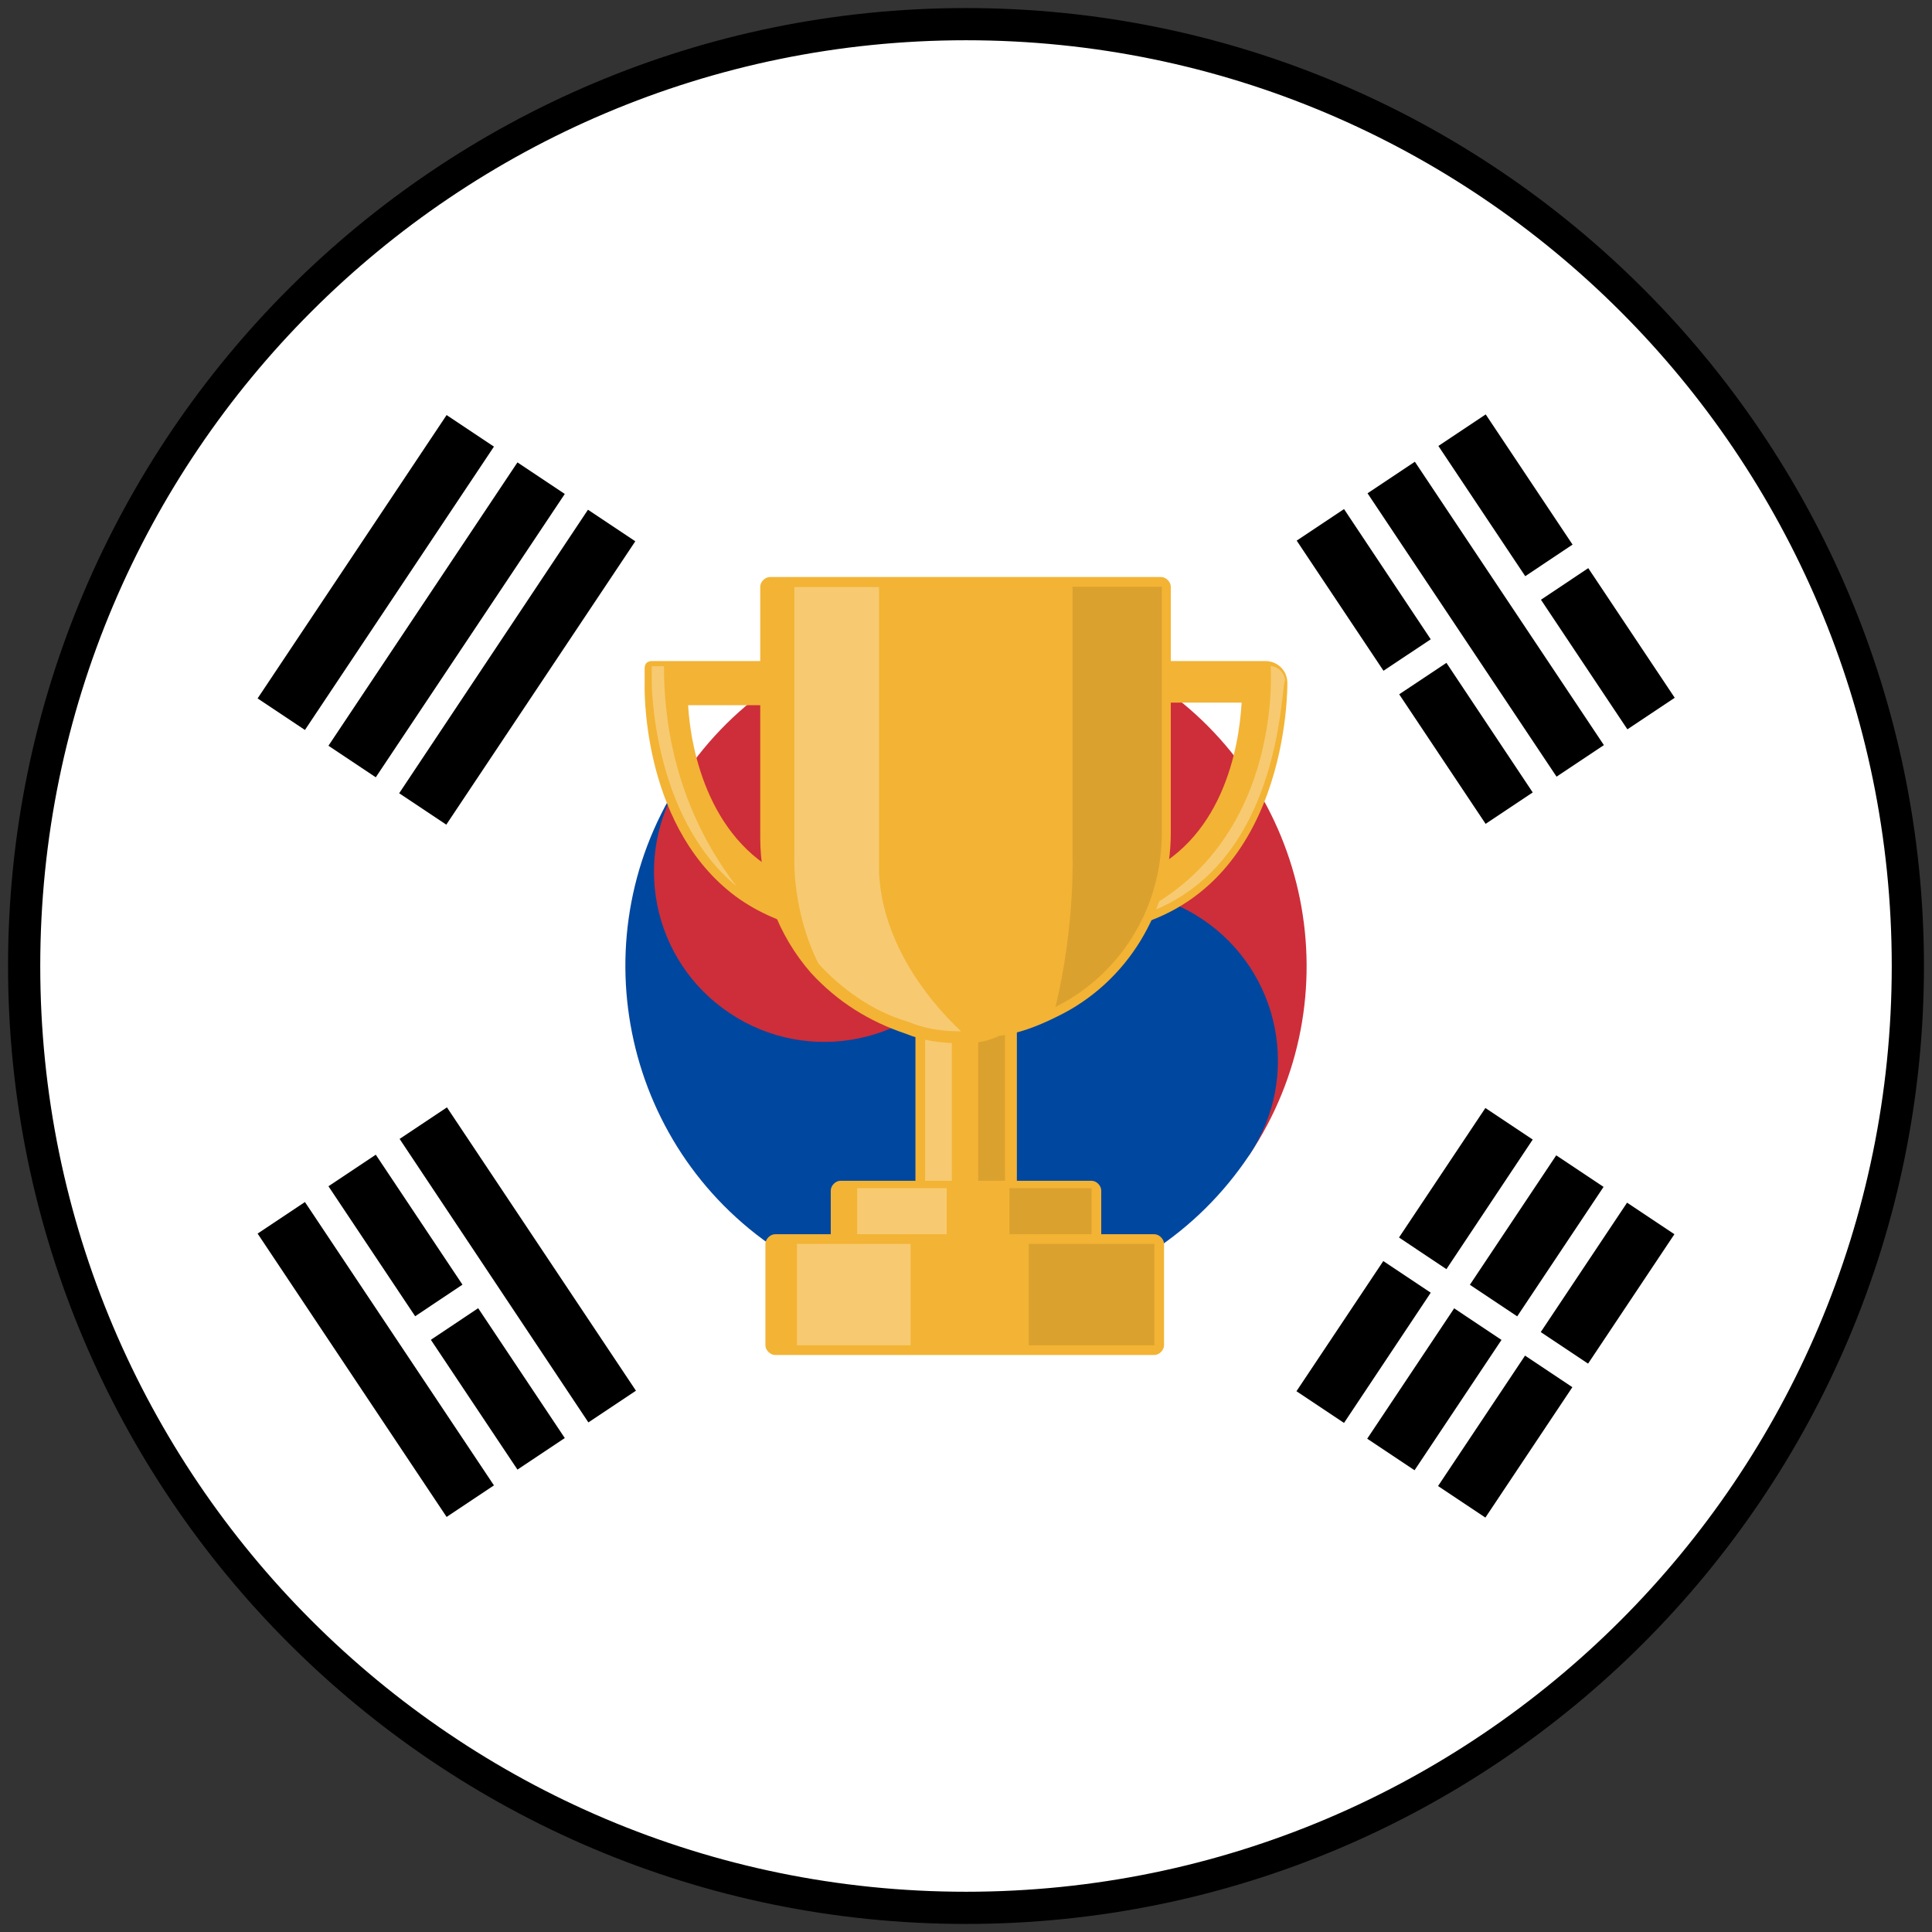 <?xml version="1.0" encoding="UTF-8"?>
<svg id="koreacup" xmlns="http://www.w3.org/2000/svg" viewBox="0 0 60 60">
  <rect x="0" y="0" width="60" height="60" fill="#333333" stroke="none"/>
  <defs>
    <style>
      .cls-1, .cls-2, .cls-3 {
        fill: #fff;
      }

      .cls-2 {
        opacity: .3;
      }

      .cls-2, .cls-4 {
        isolation: isolate;
      }

      .cls-5 {
        fill: #f3b334;
      }

      .cls-6 {
        fill: #cd2e3a;
      }

      .cls-3 {
        stroke: #000;
        stroke-miterlimit: 10;
      }

      .cls-4 {
        opacity: .1;
      }

      .cls-7 {
        fill: #0047a0;
      }
    </style>
  </defs>
  <g>
    <path class="cls-3" d="M30,.75c8.08,0,15.39,3.28,20.68,8.57,5.29,5.29,8.57,12.61,8.57,20.68s-3.28,15.39-8.57,20.68c-5.29,5.29-12.6,8.57-20.68,8.57s-15.39-3.28-20.68-8.57C4.03,45.39,.75,38.08,.75,30S4.03,14.61,9.32,9.32C14.61,4.03,21.93,.75,30,.75Z"/>
    <g>
      <path d="M8,21.69l5.87-8.8,1.47,.98-5.87,8.8-1.47-.98Zm2.2,1.47l5.87-8.8,1.47,.98-5.87,8.8-1.47-.98h0Zm2.2,1.47l5.86-8.8,1.47,.98-5.87,8.8-1.47-.98h0Zm27.86,18.58l5.87-8.8,1.47,.98-5.86,8.8-1.47-.98h0Zm2.2,1.47l5.87-8.8,1.47,.98-5.87,8.8-1.47-.98Zm2.2,1.47l5.87-8.8,1.47,.98-5.87,8.8-1.47-.98h0Z"/>
      <path class="cls-1" d="M42.71,37.94l7.33,4.89-.49,.73-7.33-4.89,.49-.73Z"/>
      <path class="cls-6" d="M21.2,24.13c3.24-4.86,9.81-6.17,14.67-2.93,4.86,3.24,6.17,9.81,2.93,14.67l-17.6-11.73Z"/>
      <path class="cls-7" d="M21.2,24.13c-3.24,4.86-1.93,11.43,2.93,14.67,4.86,3.24,11.43,1.93,14.67-2.93,1.62-2.43,.96-5.71-1.47-7.33-2.43-1.62-5.71-.96-7.33,1.47l-8.8-5.87h0Z"/>
      <path class="cls-6" d="M28.53,22.67c-2.43-1.62-5.71-.97-7.33,1.47-1.62,2.43-.97,5.71,1.47,7.33,2.43,1.62,5.71,.96,7.33-1.47,1.62-2.43,.96-5.71-1.47-7.33Z"/>
      <path d="M13.87,47.11l-5.87-8.8,1.47-.98,5.87,8.8-1.47,.98h0Zm2.2-1.47l-5.87-8.8,1.47-.98,5.87,8.8-1.47,.98Zm2.2-1.47l-5.86-8.8,1.47-.98,5.87,8.8-1.47,.98h0Zm27.87-18.58l-5.87-8.8,1.47-.98,5.86,8.8-1.47,.98Zm2.2-1.47l-5.87-8.8,1.47-.98,5.87,8.8-1.47,.98Zm2.2-1.47l-5.87-8.8,1.47-.98,5.87,8.8-1.47,.98Z"/>
      <path class="cls-1" d="M12.53,41.12l2.2-1.47,.49,.73-2.2,1.47-.48-.73h0Zm29.7-19.8l2.57-1.71,.49,.73-2.57,1.71-.49-.73Zm4.77-3.18l2.2-1.47,.49,.73-2.2,1.47-.49-.73h0Z"/>
    </g>
  </g>
  <g>
    <path class="cls-5" d="M28.73,37.35c-.15,0-.3-.15-.3-.3v-5.33c0-.15,.15-.3,.3-.3h2.55c.15,0,.3,.15,.3,.3v5.33c0,.15-.15,.3-.3,.3h-2.55Z"/>
    <rect class="cls-2" x="28.73" y="31.65" width=".83" height="5.33"/>
    <rect class="cls-4" x="30.38" y="31.65" width=".83" height="5.33"/>
    <path class="cls-5" d="M25.72,28.95s-.08,0,0,0l-.6-.08c-.9-.23-1.73-.6-2.4-1.13-2.85-2.25-2.7-6.53-2.7-6.53v-.45c0-.15,.08-.23,.23-.23h5.48c.15,0,.23,.08,.23,.23v7.95c0,.08,0,.15-.08,.23,0,0-.15,0-.15,0Zm-4.35-7.05c.08,1.43,.68,4.35,3.23,5.4v-5.4h-3.23Z"/>
    <path class="cls-5" d="M34.65,28.87c-.15,0-.3-.08-.45-.15-.15-.15-.23-.3-.23-.53v-6.98c0-.38,.3-.68,.68-.68h4.65c.38,0,.68,.3,.68,.68,0,.08,.08,6.53-5.18,7.65,.08,0-.08,0-.15,0Zm.68-1.65c2.63-1.05,3.15-3.98,3.23-5.4h-3.23v5.4Z"/>
    <path class="cls-2" d="M34.88,28.57h0c5.03-2.1,4.58-7.88,4.58-7.88,.23,0,.45,.23,.45,.45-.15,0,0,6.3-5.03,7.43Z"/>
    <path class="cls-5" d="M30,32.4h-.15c-.6,0-1.2-.08-1.73-.3-1.13-.38-2.1-.98-2.93-1.88-1.05-1.2-1.58-2.7-1.58-4.2v-7.8c0-.15,.15-.3,.3-.3h12.15c.15,0,.3,.15,.3,.3v7.65c0,2.4-1.35,4.65-3.53,5.7-.6,.3-1.2,.53-1.8,.6-.3,.15-.68,.23-1.05,.23Z"/>
    <path class="cls-5" d="M26.1,38.85c-.15,0-.3-.15-.3-.3v-1.58c0-.15,.15-.3,.3-.3h7.8c.15,0,.3,.15,.3,.3v1.58c0,.15-.15,.3-.3,.3h-7.8Z"/>
    <rect class="cls-2" x="26.62" y="36.9" width="2.78" height="1.58"/>
    <rect class="cls-4" x="31.35" y="36.9" width="2.55" height="1.58"/>
    <path class="cls-5" d="M24.07,42.08c-.15,0-.3-.15-.3-.3v-3.15c0-.15,.15-.3,.3-.3h11.78c.15,0,.3,.15,.3,.3v3.15c0,.15-.15,.3-.3,.3h-11.78Z"/>
    <path class="cls-2" d="M29.85,32.03c-.6,0-1.13-.08-1.65-.3-1.05-.3-2.03-.98-2.78-1.8-.83-1.65-.75-3.3-.75-3.3v-8.4h2.63v8.85c.08,2.03,1.35,3.83,2.55,4.95Z"/>
    <path class="cls-4" d="M36.08,18.22v7.65c0,2.4-1.35,4.43-3.3,5.4,.6-2.48,.53-4.65,.53-4.65v-8.4h2.78Z"/>
    <rect class="cls-2" x="24.75" y="38.63" width="3.53" height="3.15"/>
    <rect class="cls-4" x="31.95" y="38.63" width="3.9" height="3.15"/>
    <path class="cls-2" d="M22.87,27.52c-2.63-2.18-2.63-6.3-2.63-6.38v-.45h.38c0,1.43,.23,4.2,2.25,6.83Z"/>
  </g>
</svg>